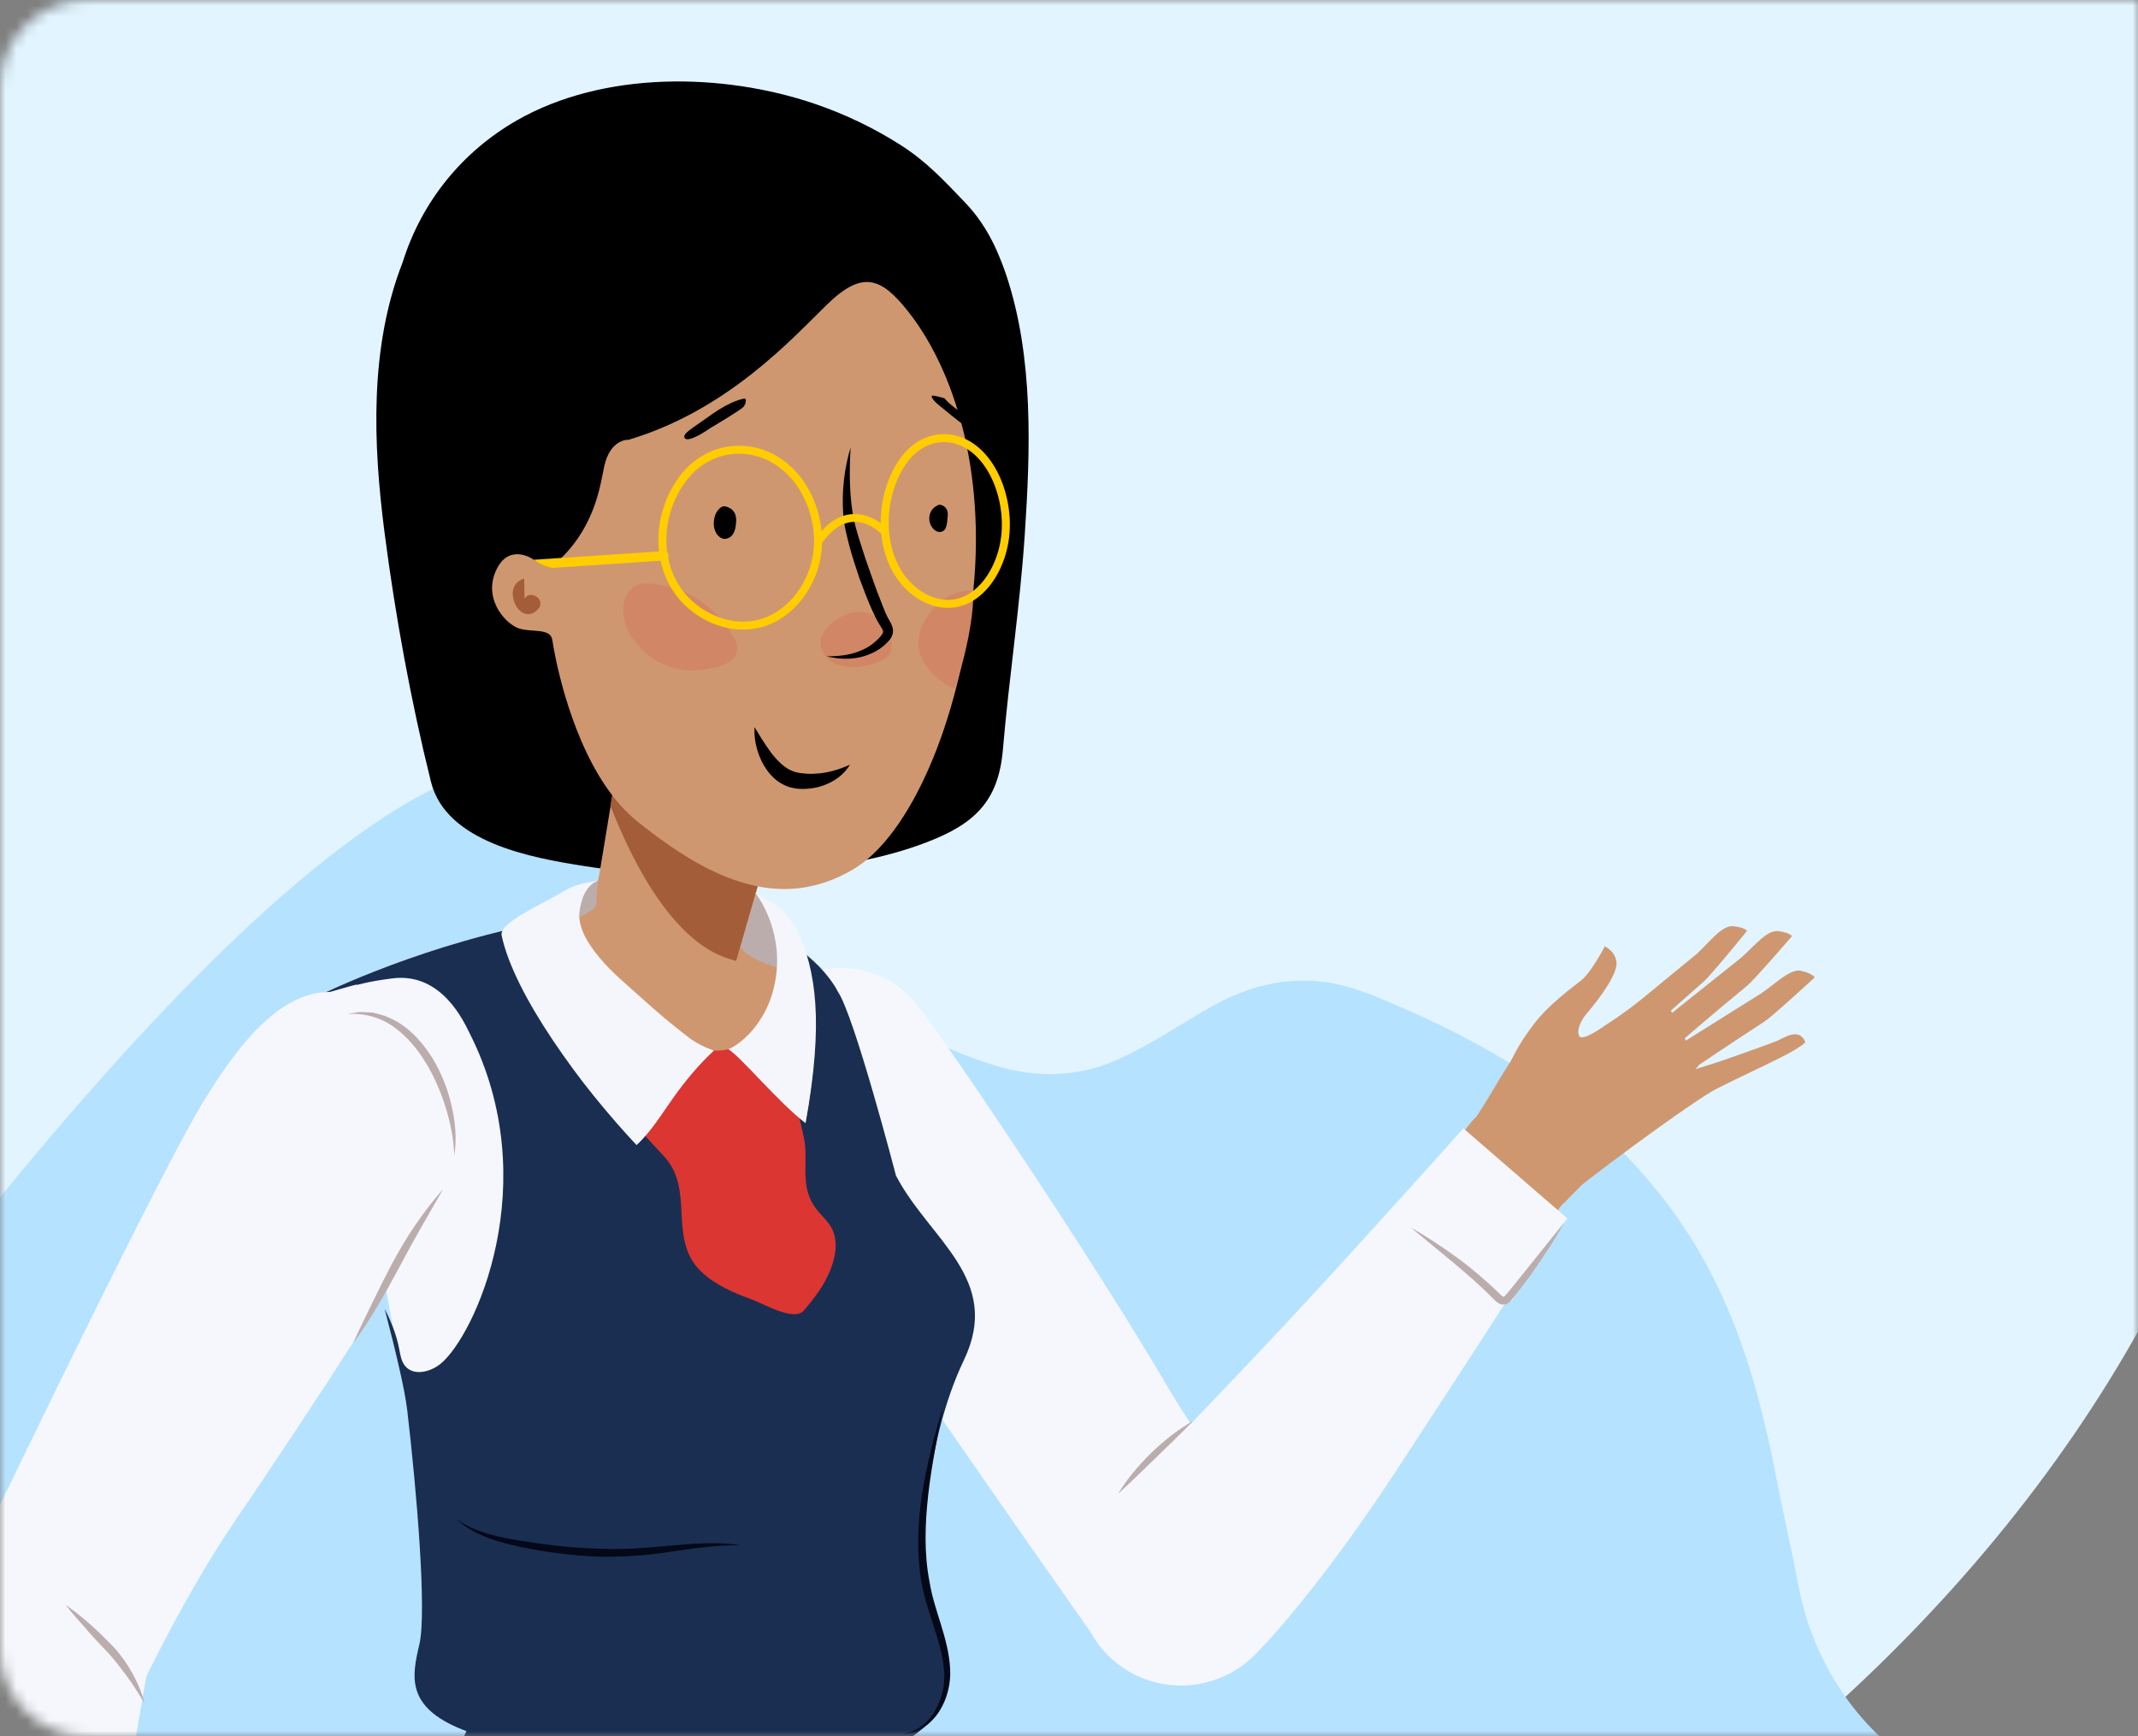 <svg viewBox="0 0 197 160" fill="none" xmlns="http://www.w3.org/2000/svg">
<rect x="0" y="0" width="197" height="160" fill="#808080" stroke="none"/>
<mask id="mask0_241_5232" style="mask-type:alpha" maskUnits="userSpaceOnUse" x="0" y="0" width="197" height="160">
<path d="M0 8C0 3.582 3.582 0 8 0H197V160H8C3.582 160 0 156.418 0 152V8Z" fill="#056DAE"/>
</mask>
<g mask="url(#mask0_241_5232)">
<path fill-rule="evenodd" clip-rule="evenodd" d="M-98.465 99.264C-98.465 52.844 -28.69 10.464 1.254 -15.85C35.355 -45.817 63.976 -64.674 119.834 -63.962C175.691 -63.25 219.52 -22.234 209.547 84.37C204.547 137.818 144.113 198.135 54.822 202.297C-71.719 208.196 -98.465 149.395 -98.465 99.264Z" fill="#E1F4FF"/>
<mask id="mask1_241_5232" style="mask-type:alpha" maskUnits="userSpaceOnUse" x="-47" y="-45" width="304" height="257">
<path fill-rule="evenodd" clip-rule="evenodd" d="M-46.429 112.521C-46.429 67.88 21.879 27.124 51.194 1.819C84.578 -26.999 112.598 -45.134 167.281 -44.449C221.964 -43.764 264.871 -4.321 255.108 98.197C250.213 149.597 191.05 207.602 103.635 211.605C-20.246 217.278 -46.429 160.731 -46.429 112.521Z" fill="white"/>
</mask>
<g mask="url(#mask1_241_5232)">
<path fill-rule="evenodd" clip-rule="evenodd" d="M-36.221 159.814L-38.275 162.869L-39.161 164.174C-41.229 167.242 -43.221 170.483 -43.458 174.443C-43.592 176.691 -43.23 178.846 -42.593 180.977C-41.741 183.829 -40.939 186.694 -40.143 189.562C-39.429 192.13 -39.166 194.002 -38.227 197.314C-37.287 200.627 -54.507 226.182 -56.38 226.7C-58.254 227.218 -60.024 228.015 -61.821 228.736C-64.927 229.983 -68.177 230.851 -71.183 232.363C-75.603 234.585 -78.833 237.933 -81.086 242.305C-83.795 247.561 -85.232 255.161 -84.922 260.918C-84.788 263.4 -84.316 267.673 -84.055 270.575C-51.549 271.833 -15.882 269.709 19.508 264.735C106.005 252.579 181.667 227.122 218.826 175.087C216.572 171.794 201.98 167.053 182.392 165.284C180.717 165.147 179.307 164.283 177.922 163.492C174.372 161.465 171.482 158.712 169.295 155.239C167.573 152.505 166.412 149.577 165.768 146.426L165.659 145.867C165.076 142.692 164.311 139.55 163.717 136.377C163.362 134.477 162.94 132.598 162.486 130.72C161.401 126.237 159.958 121.894 157.881 117.76C155.352 112.727 151.955 108.371 147.84 104.53C142.191 99.26 135.562 95.587 128.511 92.561C126.82 91.835 125.132 91.12 123.333 90.722C119.122 89.793 115.225 90.719 111.543 92.803C108.623 94.456 105.869 96.391 102.763 97.73C99.036 99.336 95.263 99.305 91.486 98.122C87.766 96.957 84.289 95.269 80.987 93.166C75.885 89.917 71.777 85.659 67.936 81.076L65.989 78.733C64.414 76.854 62.782 75.026 60.827 73.487L59.679 72.621L59.34 72.373L59.002 72.135C56.986 70.755 54.468 69.74 47.462 70.302C38.919 70.986 16.359 81.773 -36.221 159.814Z" fill="#B5E2FF"/>
</g>
<mask id="mask2_241_5232" style="mask-type:alpha" maskUnits="userSpaceOnUse" x="-22" y="-45" width="269" height="258">
<path fill-rule="evenodd" clip-rule="evenodd" d="M-21.337 112.432C-21.337 67.751 14.639 7.502 40.537 -17.826C70.03 -46.671 119.153 -45.364 167.462 -44.678C215.771 -43.993 253.677 -4.514 245.052 98.096C240.727 149.542 188.46 207.598 111.235 211.605C1.794 217.283 -21.337 160.685 -21.337 112.432Z" fill="white"/>
</mask>
<g mask="url(#mask2_241_5232)">
<path fill-rule="evenodd" clip-rule="evenodd" d="M113.494 276.383L113.52 276.376C104.717 232.777 96.853 208.134 74.631 157.863C74.626 157.85 74.609 157.84 74.602 157.827C74.383 157.272 74.14 156.72 73.844 156.183C70.199 149.554 62.05 147.034 55.645 150.553C51.544 152.807 49.162 156.99 48.928 161.447C48.927 161.459 48.916 161.471 48.916 161.483C48.821 165.952 48.651 180.343 48.496 187.973C48.27 199.165 47.367 208.103 52.898 217.82C58.43 227.537 85.659 277.224 87.883 283.473L87.886 283.472C88.636 285.593 89.924 287.554 91.754 289.124C97.338 293.918 105.755 293.28 110.552 287.699C113.336 284.46 114.276 280.269 113.494 276.383" fill="#CF976F"/>
<path fill-rule="evenodd" clip-rule="evenodd" d="M119.575 272.763L119.579 272.761C119.561 272.705 119.539 272.635 119.516 272.563C119.512 272.552 119.509 272.54 119.505 272.53C117.616 266.613 99.254 210.351 95.232 200.087C91.151 189.672 79.361 157.628 78.681 156.006C78.678 155.999 78.672 155.994 78.669 155.987C78.371 155.196 78.018 154.417 77.6 153.654C72.786 144.874 61.762 141.656 52.976 146.466C47.11 149.679 43.73 155.659 43.562 161.892C43.561 161.904 43.556 161.914 43.556 161.925C43.408 169.481 43.126 182.9 42.959 190.639C42.718 201.831 41.802 210.768 47.321 220.491C51.034 227.035 65.413 254.791 74.37 272.799C78.726 281.554 80.843 286.651 80.843 286.651L80.849 286.648C85.065 296.934 96.736 302.051 107.199 298.088C117.431 294.211 122.771 283.068 119.575 272.763" fill="#111B34"/>
<path fill-rule="evenodd" clip-rule="evenodd" d="M75.461 164.728C75.832 161.9 75.343 158.908 73.844 156.183C70.198 149.554 62.05 147.034 55.645 150.553C52.454 152.306 50.299 155.228 49.389 158.537C46.842 163.989 42.078 174.291 39.313 180.152C34.536 190.277 30.062 198.068 31.144 209.196C32.226 220.323 36.793 276.79 36.272 283.402L36.276 283.403C36.208 284.258 36.218 285.133 36.322 286.019C37.176 293.326 43.796 298.559 51.108 297.704C56.889 297.03 61.357 292.749 62.559 287.378L62.573 287.381C72.258 244.359 75.175 218.72 75.461 164.728" fill="#CF976F"/>
<path fill-rule="evenodd" clip-rule="evenodd" d="M52.979 146.466C49.517 148.361 46.925 151.222 45.342 154.528C45.335 154.541 45.323 154.552 45.316 154.566C42.096 161.403 36.359 173.538 33.046 180.536C28.255 190.655 23.77 198.44 24.837 209.568C25.904 220.697 30.704 270.474 30.704 270.474C30.704 270.474 30.694 272.201 29.523 273.012C28.351 273.823 27.763 273.805 27.886 274.512C28.008 275.218 28.894 276.512 28.894 276.512C28.894 276.512 27.609 277.528 27.392 278.066C27.175 278.604 27.574 278.702 27.574 278.702C27.574 278.702 26.172 279.076 26.348 279.647C26.524 280.218 28.242 281.316 28.242 281.316L28.426 285.828L28.476 285.829C29.228 295.964 37.385 304.225 47.813 304.832C58.737 305.468 68.162 297.471 69.453 286.76C69.464 286.702 69.473 286.629 69.481 286.554C69.482 286.542 69.484 286.53 69.485 286.518C70.177 280.341 76.389 221.491 76.909 210.482C77.436 199.31 79.758 165.247 79.8 163.489C79.8 163.48 79.797 163.47 79.797 163.461C80.001 160.162 79.309 156.768 77.602 153.653C72.788 144.873 61.764 141.655 52.979 146.466Z" fill="#1A2E52"/>
<path fill-rule="evenodd" clip-rule="evenodd" d="M91.878 23.174C91.865 23.145 91.853 23.116 91.841 23.089C91.758 22.907 91.677 22.726 91.59 22.549C91.44 22.239 91.285 21.943 91.124 21.655C91.09 21.594 91.054 21.534 91.02 21.472C90.832 21.146 90.636 20.832 90.434 20.533C90.424 20.517 90.415 20.5 90.404 20.485C90.392 20.466 90.375 20.448 90.363 20.43C89.908 19.771 89.425 19.179 88.909 18.645C87.009 16.671 85.424 14.93 83.04 13.399C80.546 11.799 77.855 10.512 75.051 9.559C66.557 6.676 55.62 6.526 47.648 11.079C42.585 13.97 38.837 18.602 37.1 24.174C34.026 32.028 34.374 40.901 35.438 49.118C36.423 56.721 37.864 64.612 39.71 72.038C41.103 77.641 48.995 79.041 53.825 79.801C59.968 80.766 66.289 80.851 72.474 80.281C76.837 79.882 81.298 79.184 85.406 77.604C89.751 75.932 92.001 73.877 92.409 69.072C92.968 62.487 93.975 55.949 94.418 49.344C94.944 41.479 95.251 32.978 92.734 25.393C92.483 24.639 92.194 23.902 91.878 23.174" fill="black"/>
<path fill-rule="evenodd" clip-rule="evenodd" d="M114.74 141.889L114.743 141.886L84.765 93.643C84.756 93.628 84.746 93.614 84.737 93.598L84.34 92.959L84.323 92.971C83.812 92.264 83.188 91.621 82.449 91.076C78.598 88.228 73.166 89.04 70.318 92.889C68.087 95.903 68.11 99.879 70.069 102.831L70.061 102.837L101.539 150.246L101.542 150.245C102.381 151.522 103.601 152.569 105.125 153.189C109.123 154.815 113.683 152.894 115.31 148.898C116.281 146.513 115.984 143.931 114.74 141.889" fill="#CF976F"/>
<path fill-rule="evenodd" clip-rule="evenodd" d="M116.64 140.315C116.64 140.315 111.672 134.759 107.549 127.719C101.088 116.69 87.655 96.589 84.422 92.487C82.054 89.482 77.642 88.203 73.337 90.007C70.849 91.049 69.179 93.743 68.685 95.735C67.739 99.548 69.699 104.259 72.494 109.225C76.294 115.98 96.257 144.386 100.48 150.378C101.399 152.055 102.824 153.475 104.678 154.368C109.408 156.646 115.089 154.662 117.368 149.935C118.915 146.73 118.494 143.089 116.591 140.364C116.607 140.347 116.622 140.333 116.64 140.315Z" fill="#F5F7FC"/>
<path fill-rule="evenodd" clip-rule="evenodd" d="M163.695 95.932C163.023 96.207 159.153 97.58 158.527 97.788C158.103 97.928 156.746 98.354 156.206 98.527L156.499 98.228L156.476 98.182C158.583 96.741 161.969 94.525 162.575 94.134C163.337 93.645 167.209 90.066 167.209 90.066C167.209 90.066 167.065 89.74 166.042 89.471C165.021 89.204 163.833 90.443 162.35 91.491L155.337 95.889L155.23 95.676C157.144 94.012 160.406 91.299 160.979 90.831C161.679 90.257 165.119 86.259 165.119 86.259C165.119 86.259 164.937 85.952 163.892 85.803C162.846 85.653 161.807 87.019 160.455 88.23L154.066 93.334L153.96 93.121C155.343 91.887 156.637 90.749 156.974 90.457C157.658 89.864 160.981 85.77 160.981 85.77C160.981 85.77 160.792 85.469 159.742 85.348C158.692 85.228 157.693 86.624 156.375 87.871L156.306 87.928L156.336 87.893C156.317 87.912 156.299 87.93 156.28 87.949L151.294 92.043C149.566 93.448 147.866 94.507 147.866 94.507C147.866 94.507 145.656 96.124 145.488 95.402C145.488 95.402 145.453 95.334 145.435 95.208C145.434 95.198 145.433 95.187 145.432 95.177C145.428 95.129 145.428 95.07 145.431 95.007C145.434 94.96 145.443 94.909 145.451 94.858C145.461 94.792 145.471 94.726 145.495 94.649C145.59 94.301 145.801 93.867 146.25 93.337C147.539 91.816 149.098 89.639 148.943 88.617C148.787 87.595 147.871 87.204 147.871 87.204C147.871 87.204 146.627 89.583 145.744 90.298C144.861 91.012 142.738 92.516 141.341 94.359C139.582 96.68 139.61 97.216 138.834 98.378C138.057 99.541 137.714 100.301 135.695 103.458L135.7 103.463C135.053 104.324 134.646 105.378 134.585 106.533C134.421 109.63 136.8 112.273 139.899 112.437C141.537 112.524 143.045 111.895 144.13 110.829L144.134 110.832L145.767 109.167C149.155 106.51 156.307 101.289 158.103 100.361C160.274 99.24 164.204 97.473 165.352 96.751C166.5 96.029 166.386 96.066 166.241 95.812C165.618 94.723 164.302 95.684 163.695 95.932" fill="#CF976F"/>
<path fill-rule="evenodd" clip-rule="evenodd" d="M145.538 106.643C145.377 103.546 142.735 101.166 139.636 101.327C137.971 101.412 136.518 102.22 135.55 103.424L135.545 103.42C135.545 103.42 126.207 115.342 121.099 121.277C115.991 127.214 102.671 140.811 102.671 140.811L102.674 140.814C101.954 141.567 101.372 142.474 100.99 143.514C99.504 147.564 101.584 152.052 105.636 153.537C108.75 154.678 112.116 153.71 114.186 151.366L114.192 151.371C114.192 151.371 118.306 146.81 124.844 137.402C130.104 129.833 144.465 110.248 144.465 110.248L144.462 110.246C145.198 109.24 145.607 107.985 145.538 106.643" fill="#CF976F"/>
<path fill-rule="evenodd" clip-rule="evenodd" d="M134.837 103.974C134.837 103.974 125.803 114.094 119.167 121.226C112.68 128.2 102.014 139.231 102.014 139.231L102.021 139.237C101.688 139.588 101.378 139.97 101.097 140.377C101.065 140.422 101.036 140.471 101.004 140.518C100.735 140.922 100.486 141.346 100.275 141.801C98.079 146.565 100.163 152.209 104.93 154.404C105.371 154.608 105.821 154.761 106.272 154.892C106.359 154.918 106.446 154.944 106.532 154.966C106.972 155.081 107.413 155.164 107.857 155.213C107.932 155.222 108.009 155.225 108.086 155.232C108.528 155.27 108.97 155.283 109.408 155.26C109.428 155.259 109.45 155.26 109.472 155.258C109.929 155.23 110.381 155.163 110.827 155.07C110.898 155.055 110.968 155.041 111.039 155.025C111.483 154.923 111.918 154.793 112.343 154.628C112.375 154.616 112.408 154.6 112.44 154.586C112.874 154.414 113.294 154.21 113.698 153.975L113.73 153.957C114.139 153.719 114.525 153.444 114.895 153.144C114.933 153.113 114.973 153.082 115.009 153.048C115.378 152.741 115.728 152.407 116.049 152.042C116.054 152.045 121.369 146.705 128.973 135.028C131.902 130.53 135.757 124.652 138.649 120.136C138.761 119.962 139.248 119.94 139.357 119.77C142.35 115.086 144.425 112.275 144.425 112.275L134.837 103.974Z" fill="#F5F7FC"/>
<path fill-rule="evenodd" clip-rule="evenodd" d="M129.966 113.089C131.429 113.93 132.841 114.854 134.208 115.848C135.575 116.84 136.863 117.949 138.091 119.121C138.245 119.276 138.384 119.426 138.47 119.469C138.547 119.496 138.523 119.51 138.649 119.423C138.866 119.208 139.169 118.808 139.422 118.506L140.997 116.549L144.149 112.611C143.335 114.091 142.419 115.507 141.455 116.891C140.984 117.593 140.462 118.255 139.953 118.925C139.67 119.273 139.489 119.564 139.122 119.953C138.952 120.162 138.447 120.31 138.145 120.119C137.853 119.964 137.718 119.78 137.568 119.65C136.407 118.457 135.136 117.376 133.855 116.298L129.966 113.089Z" fill="#BCADAD"/>
<path fill-rule="evenodd" clip-rule="evenodd" d="M103.037 137.631C103.871 136.239 104.933 135.005 106.082 133.871C107.248 132.755 108.512 131.731 109.931 130.94C108.811 132.114 107.65 133.198 106.513 134.316C105.36 135.418 104.244 136.547 103.037 137.631" fill="#BCADAD"/>
<path fill-rule="evenodd" clip-rule="evenodd" d="M77.198 91.363C77.198 91.363 75.351 87.374 69.257 85.204L68.519 87.782C68.519 87.782 62.028 100.71 58.245 93.024C56.52 89.521 55.892 86.446 55.713 84.127C43.427 85.425 32.689 90.164 29.636 91.611C29.213 91.773 28.908 91.917 28.764 92.037C28.649 92.132 28.592 92.381 28.588 92.756C30.925 91.594 37.3 128.021 37.527 129.953C38.401 137.378 40.066 148.816 39.374 151.803C38.682 154.793 37.239 156.102 43.232 158.229C49.225 160.357 53.462 162.63 67.125 162.275C78.312 161.986 81.972 159.785 81.972 159.785C81.972 159.785 87.69 159.106 87.147 154.66C86.605 150.213 85.164 147.849 85.073 142.642C85.073 142.642 85.224 132.841 88.815 125.338C92.406 117.835 85.643 114.232 82.562 108.334C82.562 108.334 78.725 93.568 77.198 91.363Z" fill="#F5F7FC"/>
<path fill-rule="evenodd" clip-rule="evenodd" d="M77.194 91.363C77.194 91.363 75.347 87.374 69.253 85.205L68.515 87.782C68.515 87.782 69.981 104.525 70.002 107.735C70.024 110.944 70.084 112.626 69.133 111.94C68.182 111.254 62.025 100.71 58.241 93.025C56.516 89.522 55.888 86.446 55.71 84.128C43.424 85.425 32.685 90.165 29.632 91.612C29.21 91.773 33.001 90.621 32.856 90.741C32.741 90.836 33.728 90.453 36.173 90.151C40.728 89.588 42.754 94.182 43.27 95.202C50.242 108.976 43.757 123.119 40.581 125.678C39.656 126.423 38.165 126.796 37.373 125.921C36.965 125.469 36.885 124.822 36.768 124.225C36.521 122.965 36.041 121.771 35.443 120.614C36.487 124.615 37.296 128.022 37.523 129.954C38.397 137.379 39.336 148.523 38.644 151.51C37.952 154.499 37.259 157.488 43.252 159.615C49.245 161.743 53.482 164.016 67.146 163.661C78.333 163.372 81.992 161.171 81.992 161.171C81.992 161.171 88.1 158.628 87.278 154.179C86.456 149.728 85.157 147.625 85.066 142.419C85.066 142.419 85.22 132.841 88.811 125.338C92.403 117.835 85.639 114.233 82.559 108.334C82.559 108.334 78.721 93.569 77.194 91.363Z" fill="#1A2E52"/>
<path fill-rule="evenodd" clip-rule="evenodd" d="M86.874 129.7C86.384 132.38 85.83 135.044 85.529 137.731C85.232 140.409 85.133 143.127 85.65 145.753C86.056 148.376 87.378 150.872 87.543 153.7C87.636 155.106 87.285 156.552 86.523 157.729C85.771 158.887 84.485 159.828 83.086 159.759C84.471 159.649 85.594 158.692 86.211 157.538C86.866 156.388 87.126 155.044 86.971 153.742C86.715 151.1 85.418 148.634 84.919 145.885C84.445 143.15 84.541 140.358 84.965 137.656C85.389 134.947 86.086 132.308 86.874 129.7" fill="#040818"/>
<path fill-rule="evenodd" clip-rule="evenodd" d="M68.229 142.389C65.991 142.344 63.8 142.696 61.592 143.011C59.384 143.352 57.116 143.496 54.869 143.428C52.62 143.315 50.382 143.045 48.187 142.584C46.023 142.13 43.705 141.533 42.047 139.973C43.887 141.274 46.112 141.679 48.29 142.021C50.483 142.363 52.686 142.632 54.895 142.687C57.109 142.814 59.306 142.664 61.526 142.445C63.738 142.247 66.009 142.036 68.229 142.389" fill="#040818"/>
<path fill-rule="evenodd" clip-rule="evenodd" d="M25.651 97.107L25.642 97.103L-1.907 146.896C-2.652 148.232 -3.018 149.797 -2.865 151.435C-2.462 155.729 1.348 158.885 5.646 158.483C8.211 158.242 10.366 156.787 11.604 154.742L40.59 105.894C40.599 105.88 40.607 105.865 40.616 105.85L41.001 105.203L40.983 105.193C41.374 104.413 41.656 103.564 41.8 102.657C42.549 97.928 39.321 93.488 34.59 92.739C30.886 92.152 27.368 94.008 25.651 97.107Z" fill="#CF976F"/>
<path fill-rule="evenodd" clip-rule="evenodd" d="M21.667 140.123C28.881 129.531 37.738 115.901 39.477 112.092C41.509 107.641 46.495 98.166 36.07 92.788C33.616 91.522 30.622 91.09 28.64 91.631C24.85 92.668 21.693 96.677 18.719 101.538C14.192 108.942 -4.155 147.289 -4.155 147.289C-4.155 147.289 -4.708 150.615 13.12 155.222C13.12 155.222 17.073 146.868 21.667 140.123Z" fill="#F5F7FC"/>
<path fill-rule="evenodd" clip-rule="evenodd" d="M3.085 142.125C-0.421 142.639 -3.035 145.405 -3.514 148.741C-3.518 148.74 -4.461 154.808 -4.775 166.257C-5.028 175.47 -6.31 199.717 -6.31 199.717L-6.307 199.717C-6.372 200.961 -6.027 202.235 -5.233 203.32C-3.401 205.823 0.114 206.368 2.618 204.537C3.965 203.554 4.739 202.084 4.888 200.546L4.894 200.546C4.894 200.546 6.174 185.461 7.195 177.698C8.216 169.935 11.908 151.268 11.908 151.268C12.053 150.447 12.081 149.59 11.953 148.719C11.325 144.45 7.355 141.498 3.085 142.125Z" fill="#CF976F"/>
<path fill-rule="evenodd" clip-rule="evenodd" d="M5.302 199.2C5.302 199.2 8.303 185.937 9.811 176.316C11.286 166.908 13.953 151.802 13.953 151.802L13.943 151.801C13.979 151.585 14.006 151.37 14.027 151.153C14.034 151.083 14.041 151.013 14.045 150.944C14.06 150.76 14.069 150.575 14.073 150.388C14.074 150.256 14.07 150.122 14.068 149.988C14.065 149.848 14.063 149.708 14.053 149.567C14.034 149.282 14.004 148.993 13.957 148.705C13.48 145.787 11.726 143.402 9.359 142.023C8.309 141.41 7.136 140.994 5.901 140.821C4.976 140.692 4.014 140.696 3.042 140.855C2.742 140.906 2.451 140.97 2.166 141.045C2.072 141.07 1.984 141.098 1.891 141.125C1.699 141.182 1.508 141.241 1.323 141.309C1.218 141.347 1.118 141.387 1.016 141.429C0.844 141.497 0.673 141.572 0.506 141.652C0.409 141.698 0.311 141.744 0.215 141.793C0.04 141.883 -0.131 141.981 -0.299 142.082C-0.377 142.128 -0.456 142.171 -0.533 142.22C-0.765 142.367 -0.988 142.524 -1.205 142.689C-1.285 142.751 -1.358 142.818 -1.436 142.881C-1.574 142.995 -1.712 143.108 -1.842 143.227C-1.938 143.315 -2.028 143.407 -2.119 143.498C-2.223 143.6 -2.327 143.707 -2.425 143.816C-2.52 143.918 -2.611 144.022 -2.701 144.128C-2.787 144.232 -2.871 144.339 -2.953 144.447C-3.042 144.562 -3.131 144.677 -3.214 144.795C-3.285 144.895 -3.349 145.001 -3.415 145.105C-3.59 145.375 -3.75 145.654 -3.895 145.942C-3.931 146.011 -3.97 146.079 -4.004 146.151C-4.078 146.305 -4.144 146.466 -4.21 146.628C-4.249 146.721 -4.288 146.814 -4.323 146.908C-4.384 147.069 -4.438 147.233 -4.49 147.398C-4.52 147.495 -4.549 147.591 -4.576 147.688C-4.624 147.859 -4.668 148.029 -4.706 148.202C-4.725 148.292 -4.741 148.385 -4.759 148.476C-4.794 148.659 -4.829 148.843 -4.852 149.03C-4.857 149.029 -6.274 156.427 -6.042 170.358C-5.952 175.741 -6.041 182.286 -6.157 187.653C-6.181 188.766 -6.68 188.346 -6.705 189.337C-6.798 192.986 -7.266 196.771 -7.193 197.741C-7.181 197.895 -6.446 197.976 -6.446 197.976L5.302 199.2Z" fill="#F5F7FC"/>
<path fill-rule="evenodd" clip-rule="evenodd" d="M6.05 147.877C6.857 148.445 7.611 149.065 8.35 149.708C9.084 150.364 9.779 151.062 10.473 151.762C11.138 152.494 11.72 153.313 12.195 154.181C12.674 155.051 13.072 155.963 13.313 156.921C12.788 156.085 12.275 155.267 11.711 154.487C11.138 153.716 10.569 152.948 9.912 152.251C9.246 151.554 8.58 150.857 7.952 150.116C7.301 149.391 6.644 148.666 6.05 147.877" fill="#BCADAD"/>
<path fill-rule="evenodd" clip-rule="evenodd" d="M40.832 109.573L38.783 113.139C38.117 114.33 37.453 115.518 36.815 116.726C36.163 117.924 35.523 119.139 34.81 120.316C34.106 121.497 33.367 122.66 32.539 123.762C33.099 122.503 33.71 121.276 34.307 120.044C34.898 118.811 35.517 117.59 36.159 116.373C36.819 115.166 37.51 113.969 38.3 112.837C39.08 111.7 39.913 110.602 40.832 109.573" fill="#BCADAD"/>
<path fill-rule="evenodd" clip-rule="evenodd" d="M31.956 93.448C32.333 93.377 32.718 93.312 33.109 93.255C33.496 93.257 33.891 93.281 34.292 93.294C34.674 93.389 35.064 93.481 35.447 93.599C35.804 93.767 36.181 93.913 36.531 94.108C37.924 94.912 38.999 96.153 39.835 97.484C40.657 98.834 41.248 100.309 41.599 101.833C41.951 103.354 42.113 104.939 41.858 106.472C41.802 104.928 41.501 103.43 41.047 101.986C40.581 100.549 39.994 99.146 39.199 97.875C38.42 96.599 37.441 95.442 36.227 94.59C35.017 93.73 33.504 93.322 31.956 93.448" fill="#BCADAD"/>
<path fill-rule="evenodd" clip-rule="evenodd" d="M47.356 88.904C50.501 95.811 53.457 99.889 58.647 105.429C60.87 103.39 65.04 95.545 66.973 96.512C68.117 97.083 71.662 101.463 74.223 103.412C76.931 88.448 72.476 84.311 70.812 83.087C66.515 79.926 61.291 80.331 55.91 80.9C53.769 81.126 47.214 86.057 47.01 87.457C46.938 87.954 47.147 88.447 47.356 88.904Z" fill="#BCADAD"/>
<path fill-rule="evenodd" clip-rule="evenodd" d="M56.612 72.155L55.23 80.524C55.23 80.524 53.763 86.193 57.546 93.877C61.328 101.561 68.159 99.154 68.138 95.945C68.117 92.735 67.819 88.633 67.819 88.633L70.066 80.794L56.612 72.155Z" fill="#CF976F"/>
<path fill-rule="evenodd" clip-rule="evenodd" d="M56.597 72.243C56.597 72.243 55.518 79.549 54.985 83.213C54.798 84.494 50.523 85.31 50.523 85.31C50.523 85.31 54.905 96.824 60.288 98.831C65.671 100.838 77.663 90.502 73.245 89.559C68.827 88.617 68.197 87.231 68.197 87.231L70.051 80.882L56.597 72.243Z" fill="#CF976F"/>
<path fill-rule="evenodd" clip-rule="evenodd" d="M58.504 101.389C57.66 103.356 59.911 105.065 61.308 106.687C64.007 109.819 61.52 114.199 64.603 117.164C65.914 118.424 67.626 119.133 69.3 119.749C70.394 120.154 73.177 121.795 74.056 120.768C74.88 119.808 75.666 118.803 76.225 117.662C76.927 116.235 77.444 114.272 76.441 112.85C75.994 112.217 75.397 111.716 74.975 111.061C73.672 109.034 74.554 106.856 74.038 104.667C73.701 103.234 73.644 102.728 73.353 102.167C72.273 100.087 70.127 95.875 67.315 96.633C64.502 97.391 64.159 95.251 59.82 98.564C58.913 99.265 58.917 100.423 58.504 101.389Z" fill="#DB3631"/>
<path fill-rule="evenodd" clip-rule="evenodd" d="M56.25 74.267C61.409 87.404 66.744 88.21 67.832 88.547C67.832 88.543 67.831 88.531 67.831 88.531L70.063 80.773L56.622 72.032L56.25 74.267Z" fill="#A35D39"/>
<path fill-rule="evenodd" clip-rule="evenodd" d="M73.425 85.6C75.194 89.417 75.918 94.143 74.225 103.494C71.749 101.611 68.359 97.466 67.102 96.675C67.662 96.531 70.833 94.605 71.496 90.019C72.161 85.43 69.588 82.267 69.588 82.267L72.014 83.707L73.425 85.6Z" fill="#F4F6FB"/>
<path fill-rule="evenodd" clip-rule="evenodd" d="M53.386 84.071C53.506 82.99 53.96 81.525 55.158 81.129C53.523 81.415 52.941 81.502 51.497 82.383C50.053 83.264 45.968 85.012 46.22 86.194C47.387 91.676 53.463 99.974 58.653 105.515C60.028 104.254 61.037 102.542 62.119 101.04C63.236 99.489 64.394 98.101 65.777 96.808C64.902 96.497 64.171 96.133 63.42 95.567C61.899 94.419 60.456 93.171 59.042 91.896C57.762 90.741 56.392 89.623 55.283 88.298C54.956 87.909 54.647 87.499 54.363 87.074C53.609 85.94 53.296 84.885 53.386 84.071Z" fill="#F4F6FB"/>
<path fill-rule="evenodd" clip-rule="evenodd" d="M83.583 28.583C81.178 25.587 79.461 24.878 76.189 28.077C72.917 31.274 67.005 37.811 57.921 40.522C57.921 40.522 56.253 40.408 55.687 42.925C55.299 44.651 54.879 48.938 50.734 52.31C50.734 52.31 49.791 52.072 49.273 51.648C48.755 51.224 46.661 50.153 45.619 52.77C44.578 55.388 46.713 57.63 47.942 57.947C49.172 58.265 50.739 57.879 50.896 58.993C51.024 59.9 52.256 67.24 55.828 72.476C56.653 73.685 57.602 74.781 58.69 75.66C65.63 81.262 72.028 83.967 78.599 80.115C83.826 77.051 88.454 66.558 89.682 54.416C90.784 43.512 88.009 34.096 83.583 28.583" fill="#CF976F"/>
<path fill-rule="evenodd" clip-rule="evenodd" d="M68.579 36.731C68.579 36.731 67.465 36.843 65.539 38.216C63.613 39.589 62.962 39.92 63.061 40.303C63.161 40.686 64.004 40.449 65.455 39.443C65.455 39.443 68.303 37.763 68.528 37.466C68.753 37.169 68.804 36.687 68.579 36.731" fill="black"/>
<path fill-rule="evenodd" clip-rule="evenodd" d="M87.028 36.696C87.028 36.696 86.226 36.472 85.962 36.454C85.699 36.435 85.889 36.809 86.447 37.281C87.004 37.752 88.599 39.04 88.83 39.177C89.062 39.313 89.592 39.638 89.477 39.221C89.361 38.805 89.33 38.562 88.299 37.817C87.267 37.073 87.028 36.696 87.028 36.696" fill="black"/>
<path fill-rule="evenodd" clip-rule="evenodd" d="M89.681 54.433C89.681 54.433 88.197 54.246 86.796 55.346C85.394 56.446 83.948 58.611 84.945 60.688C85.942 62.766 87.989 63.464 87.989 63.464C87.989 63.464 89.763 58.2 89.681 54.433" fill="#D18765"/>
<path fill-rule="evenodd" clip-rule="evenodd" d="M81.646 57.7C81.646 57.7 80.614 56.116 78.783 56.393C76.952 56.67 75.85 58.066 75.655 58.818C75.46 59.57 75.888 60.969 77.482 61.361C79.077 61.752 81.461 61.07 81.994 60.262C82.527 59.453 81.646 57.7 81.646 57.7" fill="#D18765"/>
<path fill-rule="evenodd" clip-rule="evenodd" d="M66.414 56.976C66.414 56.976 64.658 55.146 62.991 54.518C61.324 53.89 59.593 53.557 58.759 53.884C57.924 54.211 57.029 55.389 57.579 57.351C58.127 59.312 60.672 62.094 64.416 61.754C68.16 61.413 68.181 59.876 67.768 59.036C67.356 58.195 66.414 56.976 66.414 56.976" fill="#D18765"/>
<path fill-rule="evenodd" clip-rule="evenodd" d="M78.377 41.223C78.258 43.245 78.259 45.262 78.555 47.203C78.631 47.687 78.742 48.159 78.859 48.627C78.993 49.105 79.134 49.583 79.287 50.058C79.584 51.009 79.896 51.959 80.24 52.898C80.564 53.845 80.917 54.783 81.285 55.708C81.47 56.173 81.641 56.63 81.867 57.027C81.98 57.24 82.14 57.463 82.244 57.819C82.292 58.004 82.298 58.222 82.25 58.419C82.197 58.61 82.112 58.778 82.017 58.903C81.266 59.836 80.282 60.313 79.243 60.564C78.204 60.788 77.147 60.724 76.163 60.473C77.177 60.48 78.184 60.384 79.09 60.039C79.54 59.87 79.969 59.655 80.342 59.372C80.705 59.101 81.089 58.753 81.288 58.427C81.384 58.253 81.382 58.185 81.344 58.077C81.297 57.949 81.169 57.749 81.026 57.528C80.73 57.06 80.522 56.577 80.31 56.116C79.902 55.177 79.535 54.228 79.188 53.271C78.859 52.307 78.543 51.338 78.275 50.352C78.143 49.858 78.023 49.359 77.912 48.859C77.803 48.344 77.727 47.822 77.693 47.303C77.548 45.229 77.802 43.173 78.377 41.223" fill="black"/>
<path fill-rule="evenodd" clip-rule="evenodd" d="M66.728 46.648C66.728 46.648 67.876 46.727 67.835 47.993C67.793 49.258 67.309 49.593 66.843 49.653C66.378 49.713 65.702 49.136 65.775 48.081C65.849 47.025 66.516 46.607 66.728 46.648" fill="#010000"/>
<path fill-rule="evenodd" clip-rule="evenodd" d="M86.562 46.501C86.562 46.501 87.416 46.56 87.327 47.543C87.251 48.395 87.212 48.883 86.719 49.006C86.226 49.129 85.644 48.535 85.624 47.819C85.604 47.104 86.067 46.651 86.562 46.501" fill="#010000"/>
<path fill-rule="evenodd" clip-rule="evenodd" d="M69.526 67C70.056 67.887 70.568 68.717 71.126 69.455C71.696 70.178 72.333 70.791 73.04 71.052C73.209 71.147 73.4 71.152 73.581 71.209C73.791 71.236 74.016 71.274 74.234 71.282C74.677 71.337 75.117 71.289 75.569 71.257C76.468 71.151 77.379 70.895 78.315 70.458C77.789 71.366 76.868 72.032 75.838 72.386C75.324 72.576 74.772 72.664 74.221 72.691C73.943 72.714 73.673 72.681 73.39 72.667C73.091 72.602 72.776 72.57 72.497 72.437C71.323 71.984 70.591 71 70.134 70.051C69.69 69.076 69.46 68.042 69.526 67" fill="black"/>
<path fill-rule="evenodd" clip-rule="evenodd" d="M48.299 53.309C48.299 53.309 47.223 53.571 47.243 54.735C47.319 56.286 48.712 57.329 49.719 55.953C50.144 55.024 48.709 54.37 48.332 55.201" fill="#A35D39"/>
<path fill-rule="evenodd" clip-rule="evenodd" d="M69.425 41.579C73.862 42.516 76.211 47.819 75.108 51.963C74.548 54.063 73.18 55.988 71.247 56.981C68.896 58.189 66.172 57.666 64.11 56.133C60.183 53.218 60.185 47.406 63.163 43.801C64.751 41.881 67.135 41.095 69.425 41.579Z" stroke="#FFCD00" stroke-width="0.736" stroke-linecap="round" stroke-linejoin="round"/>
<path fill-rule="evenodd" clip-rule="evenodd" d="M88.025 40.502C91.483 41.398 93.324 46.403 92.478 50.307C92.05 52.285 90.991 54.095 89.488 55.025C87.66 56.156 85.54 55.656 83.93 54.206C80.865 51.447 80.851 45.969 83.158 42.579C84.388 40.773 86.241 40.041 88.025 40.502Z" stroke="#FFCD00" stroke-width="0.736" stroke-linecap="round" stroke-linejoin="round"/>
<path d="M81.526 48.995C81.526 48.995 78.374 45.583 75.366 49.946" stroke="#FFCD00" stroke-width="0.723" stroke-linecap="round" stroke-linejoin="round"/>
<path fill-rule="evenodd" clip-rule="evenodd" d="M61.147 50.787L50.871 51.468L49.166 51.58C49.208 51.609 49.246 51.639 49.278 51.664C49.798 52.093 50.747 52.333 50.747 52.333C50.758 52.323 50.769 52.315 50.782 52.306C50.822 52.318 50.863 52.33 50.908 52.329C50.913 52.329 50.92 52.328 50.928 52.327L61.205 51.645C61.443 51.63 61.621 51.425 61.606 51.187C61.591 50.952 61.411 50.757 61.147 50.787" fill="#FFCD00"/>
</g>
</g>
</svg>
